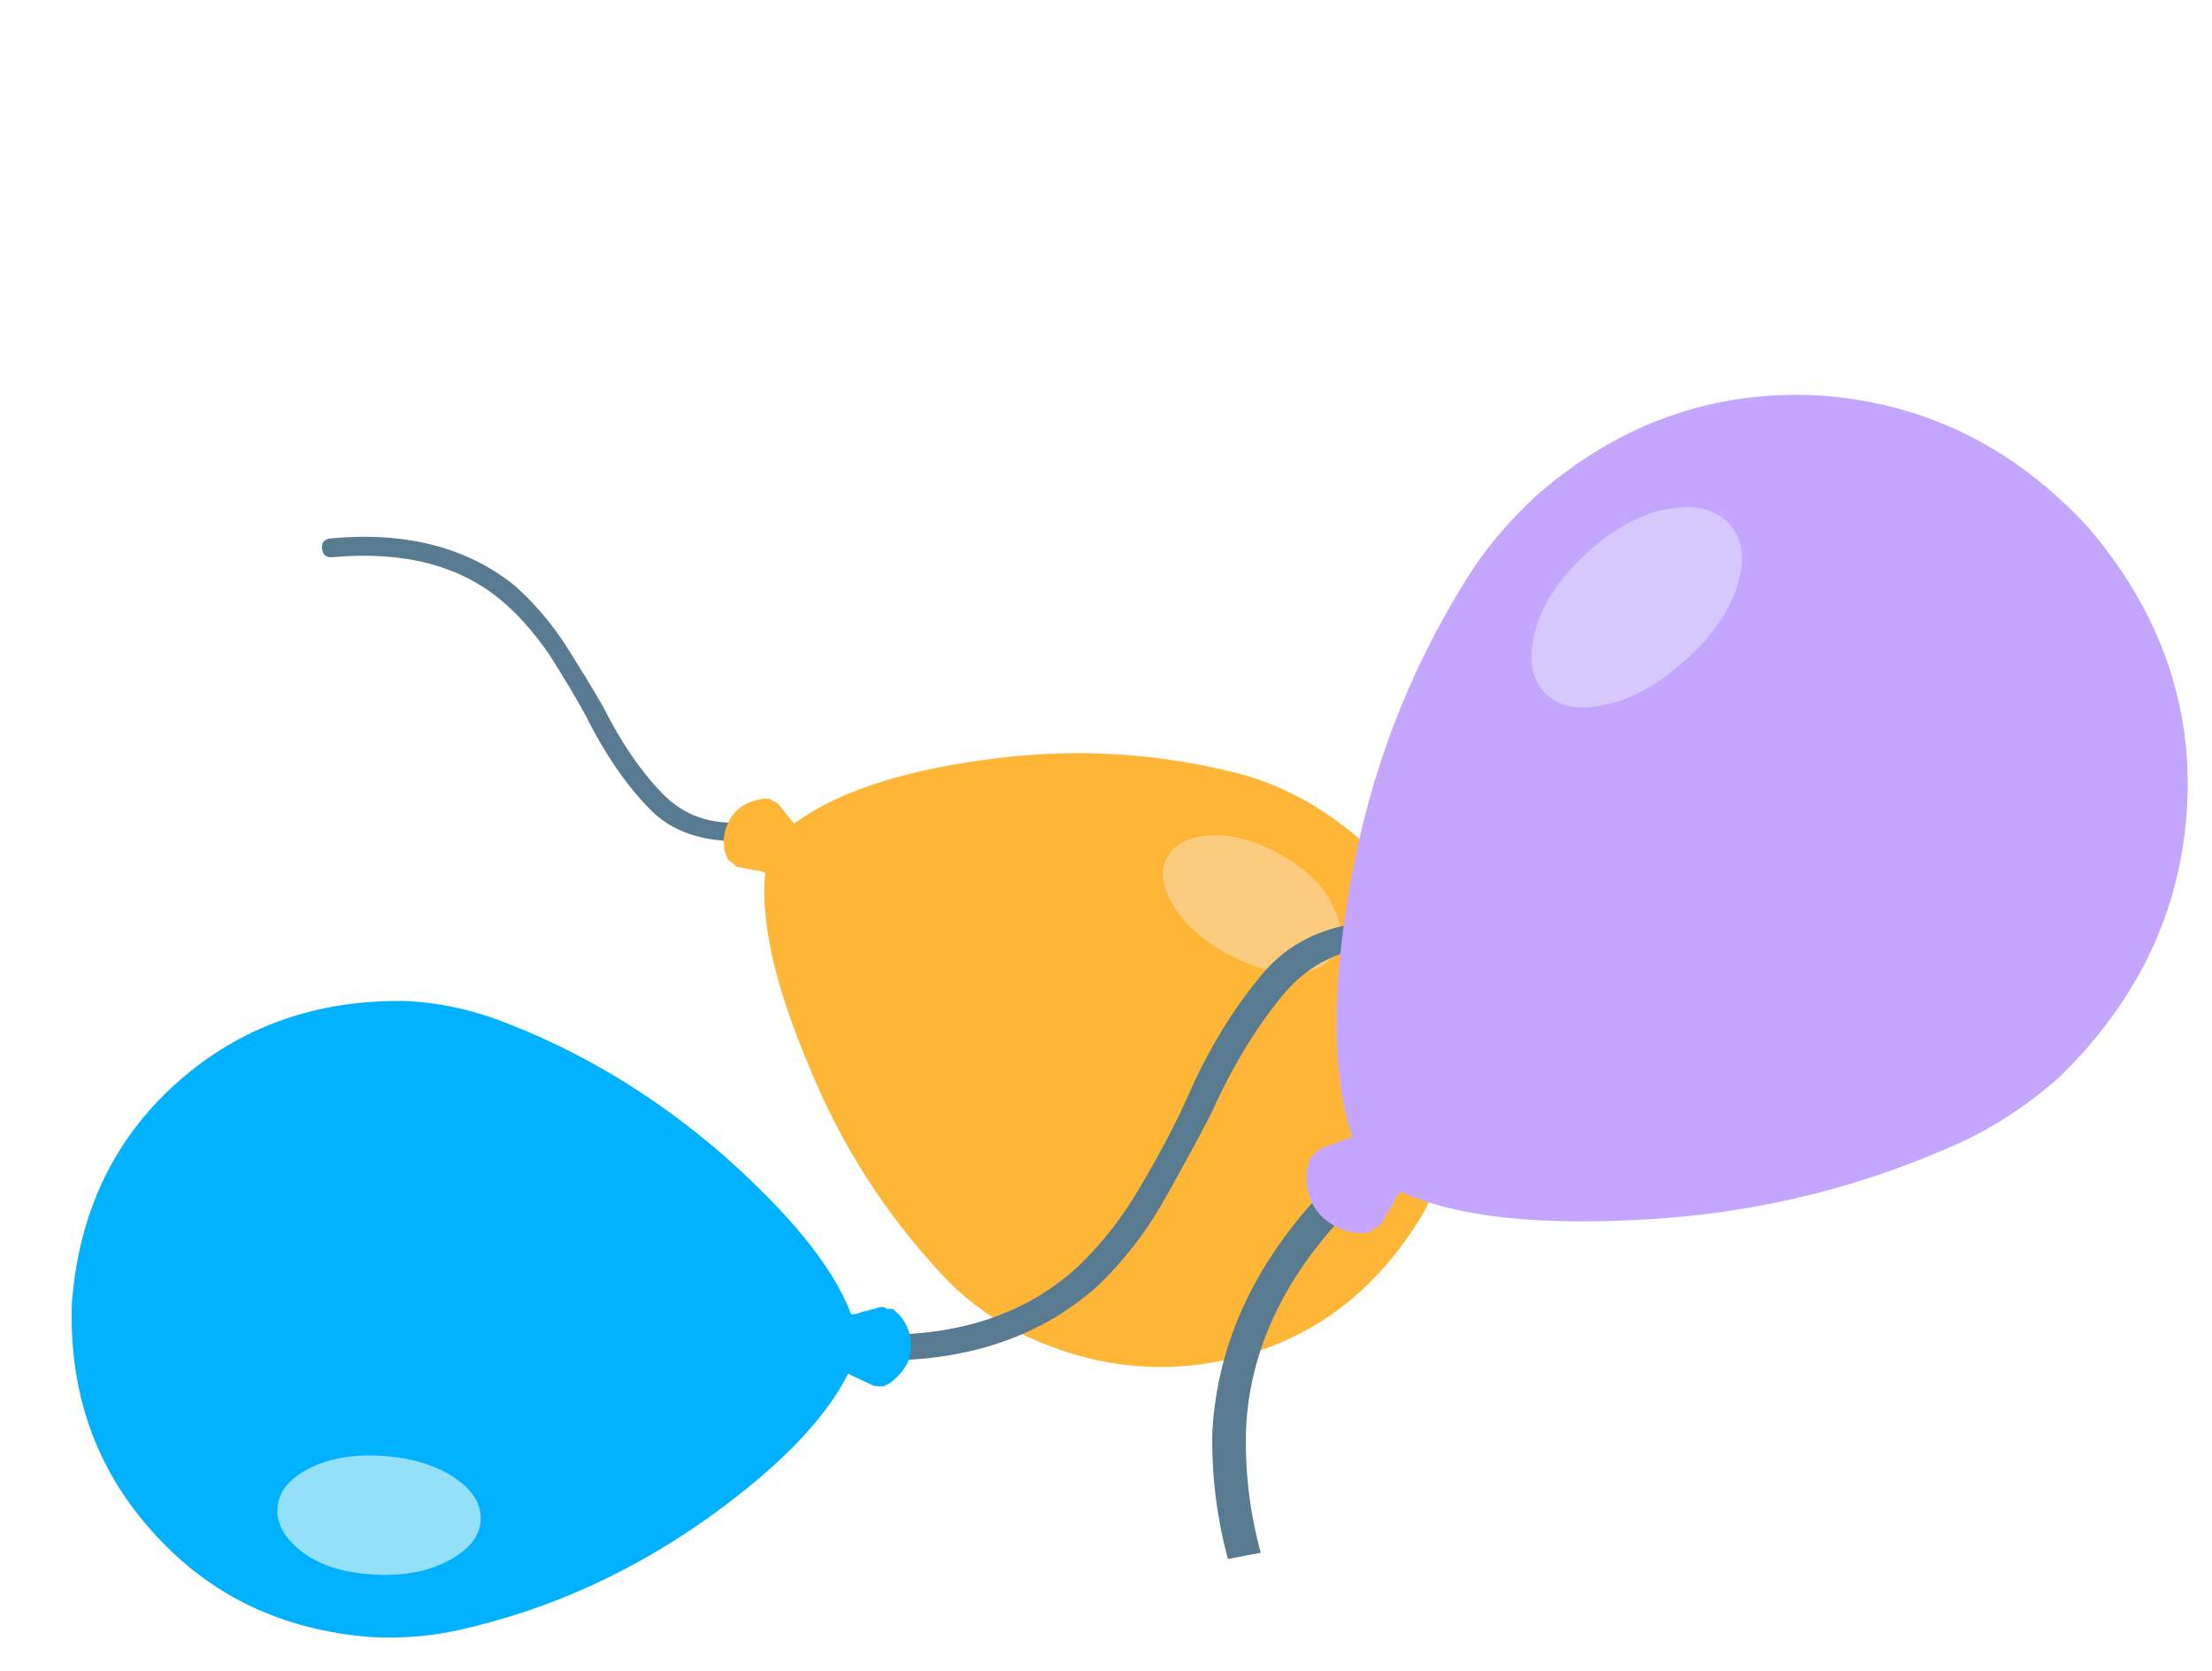 <?xml version="1.0" encoding="utf-8"?>
<!-- Generator: Adobe Illustrator 24.0.0, SVG Export Plug-In . SVG Version: 6.00 Build 0)  -->
<svg version="1.1" id="Layer_1" xmlns="http://www.w3.org/2000/svg" xmlns:xlink="http://www.w3.org/1999/xlink" x="0px" y="0px"
	 viewBox="0 0 283 213.8" style="enable-background:new 0 0 283 213.8;" xml:space="preserve">
<style type="text/css">
	.st0{opacity:0;}
	.st1{fill:#597B91;}
	.st2{fill:#FFB636;}
	.st3{fill:#FCCC7E;}
	.st4{fill:#00B1FF;}
	.st5{fill:#95E0F9;}
	.st6{fill:#C4A6FF;}
	.st7{fill:#D6C8FC;}
</style>
<g>
	<g>
		<g>
			<path class="st0" d="M97.9,111.7c-0.4-0.2-0.8-0.3-1.2-0.3l-1.9-0.4c-0.5,0-0.8-0.2-1.1-0.6l-0.5-0.3c-0.7-1.3-0.8-2.7-0.3-4.2
				c0.5-1.4,1.4-2.5,2.7-3.1c0.7-0.3,1.4-0.5,2.1-0.6l0.7,0c0.4,0.2,0.7,0.4,1.1,0.6l2.1,2.6c5.1-3.8,13.1-6.6,23.9-8.1
				c10.9-1.6,21.5-1.1,31.8,1.4c3.6,0.8,7,2.2,10.3,4.1c9.3,5.6,15.4,13.3,18.1,23.3c2.7,10,1.5,19.7-3.7,29.3
				c-5.7,9.5-13.5,15.6-23.4,18.2c-9.9,2.6-19.7,1.4-29.3-3.6c-3.3-1.9-6.2-4.1-8.7-6.8c-7.3-7.8-13.1-16.8-17.2-27
				C99.1,126,97.3,117.9,97.9,111.7z M156.7,121.9c-3.1-1.8-5.3-3.8-6.7-6.2c-1.4-2.4-1.6-4.4-0.6-6.1c1-1.7,2.9-2.6,5.7-2.7
				c2.8-0.1,5.8,0.8,8.8,2.5c3.1,1.8,5.3,3.8,6.5,6.3c1.3,2.4,1.4,4.5,0.4,6.2c-1,1.7-2.8,2.6-5.5,2.6
				C162.7,124.5,159.8,123.6,156.7,121.9z M17.5,125c-0.9-0.5-1.1-1.2-0.6-2.1c0.5-0.9,1.2-1.1,2.1-0.6c4.7,2.7,9.4,3,14.2,1.1
				c4.7-2,9.6-5,14.6-9.2c3.3-2.4,6.7-4.8,10.2-7.2c3.5-2.3,7.3-4.1,11.4-5.4c9.7-2.6,19.8-1,30.3,5c0.9,0.5,1.1,1.2,0.6,2.1
				c-0.5,0.9-1.2,1.1-2.1,0.6c-9.8-5.6-19-7.1-27.7-4.6c-3.8,1.2-7.4,2.9-10.9,5.2c-3.4,2.2-6.7,4.5-9.7,6.9
				c-5.1,4.3-10.3,7.5-15.5,9.7C29.3,128.7,23.6,128.2,17.5,125L17.5,125z"/>
		</g>
		<path class="st1" d="M95.6,107.6c0.8-0.1,1.2-0.5,1.1-1.3c-0.1-0.8-0.5-1.2-1.4-1.1c-4.3,0.4-7.8-0.8-10.6-3.7
			c-2.8-2.9-5.3-6.6-7.5-11c-1.6-2.8-3.3-5.5-5-8.2c-1.8-2.7-3.9-5.2-6.4-7.4c-6.1-4.9-14-6.9-23.5-6c-0.8,0.1-1.2,0.5-1.1,1.3
			c0.1,0.8,0.5,1.2,1.4,1.1c8.9-0.8,16.1,1,21.5,5.5c2.4,2,4.4,4.4,6.2,7c1.7,2.7,3.3,5.3,4.7,7.9c2.3,4.6,4.9,8.5,8,11.7
			C85.9,106.5,90.2,107.9,95.6,107.6L95.6,107.6z"/>
		<path class="st2" d="M97.9,111.7c-0.4-0.2-0.8-0.3-1.2-0.3l-1.9-0.4c-0.5,0-0.8-0.2-1.1-0.6l-0.5-0.3c-0.7-1.3-0.8-2.7-0.3-4.2
			c0.5-1.4,1.4-2.5,2.7-3.1c0.7-0.3,1.4-0.5,2.1-0.6l0.7,0c0.4,0.2,0.7,0.4,1.1,0.6l2.1,2.6c5.1-3.8,13.1-6.6,23.9-8.1
			c10.9-1.6,21.5-1.1,31.8,1.4c3.6,0.8,7,2.2,10.3,4.1c9.3,5.6,15.4,13.3,18.1,23.3c2.7,10,1.5,19.7-3.7,29.3
			c-5.7,9.5-13.5,15.6-23.4,18.2c-9.9,2.6-19.7,1.4-29.3-3.6c-3.3-1.9-6.2-4.1-8.7-6.8c-7.3-7.8-13.1-16.8-17.2-27
			C99.1,126,97.3,117.9,97.9,111.7z"/>
	</g>
	<path class="st3" d="M156.7,121.9c-3.1-1.8-5.3-3.8-6.7-6.2c-1.4-2.4-1.6-4.4-0.6-6.1c1-1.7,2.9-2.6,5.7-2.7
		c2.8-0.1,5.8,0.8,8.8,2.5c3.1,1.8,5.3,3.8,6.5,6.3c1.3,2.4,1.4,4.5,0.4,6.2c-1,1.7-2.8,2.6-5.5,2.6
		C162.7,124.5,159.8,123.6,156.7,121.9z"/>
</g>
<g>
	<g>
		<g>
			<path class="st0" d="M108.9,168.2c0.4,0,0.9-0.1,1.3-0.3l2-0.5c0.5-0.2,0.9-0.2,1.3,0.1l0.7,0c1.3,1,2,2.2,2.3,3.8
				c0.2,1.6-0.1,3-1.1,4.2c-0.5,0.6-1.1,1.2-1.7,1.6l-0.7,0.3c-0.4,0-0.9,0-1.3-0.1l-3.2-1.5c-3,6-9.2,12.3-18.7,19
				c-9.5,6.6-19.7,11.2-30.7,13.7c-3.8,0.9-7.7,1.2-11.6,1c-11.4-0.9-20.7-5.3-28-13.5c-7.3-8.1-10.7-17.9-10.3-29.3
				c0.9-11.6,5.4-21,13.5-28.2c8.1-7.2,17.9-10.6,29.3-10.4c4,0.2,7.8,1,11.4,2.3c10.6,3.9,20.2,9.7,29,17.3
				C101,155.3,106.6,162.1,108.9,168.2z M48.7,186.3c3.7,0.2,6.8,1.1,9.3,2.7c2.4,1.6,3.6,3.4,3.5,5.5c-0.1,2.1-1.5,3.8-4.1,5.2
				c-2.6,1.4-5.8,2-9.5,1.8c-3.7-0.2-6.8-1.1-9.1-2.8c-2.3-1.7-3.4-3.6-3.3-5.6c0.1-2.1,1.4-3.8,3.9-5.1
				C41.8,186.7,44.9,186.1,48.7,186.3z M178.5,117.9c1.1,0.1,1.6,0.6,1.6,1.7c-0.1,1.1-0.6,1.6-1.7,1.6c-5.7-0.3-10.3,1.6-13.9,5.7
				c-3.5,4.1-6.7,9.3-9.5,15.5c-2,3.9-4.1,7.7-6.3,11.6c-2.2,3.8-4.9,7.3-8.2,10.5c-7.9,7.1-18.2,10.2-30.9,9.5
				c-1.1-0.1-1.6-0.6-1.6-1.7c0.1-1.1,0.6-1.6,1.7-1.6c11.9,0.7,21.3-2.2,28.3-8.7c3-2.9,5.6-6.2,7.8-10c2.2-3.7,4.2-7.4,5.9-11.1
				c2.8-6.5,6.1-11.9,10-16.5C165.6,119.9,171.2,117.7,178.5,117.9L178.5,117.9z"/>
		</g>
		<path class="st1" d="M178.5,117.9c1.1,0.1,1.6,0.6,1.6,1.7c-0.1,1.1-0.6,1.6-1.7,1.6c-5.7-0.3-10.3,1.6-13.9,5.7
			c-3.5,4.1-6.7,9.3-9.5,15.5c-2,3.9-4.1,7.7-6.3,11.6c-2.2,3.8-4.9,7.3-8.2,10.5c-7.9,7.1-18.2,10.2-30.9,9.5
			c-1.1-0.1-1.6-0.6-1.6-1.7c0.1-1.1,0.6-1.6,1.7-1.6c11.9,0.7,21.3-2.2,28.3-8.7c3-2.9,5.6-6.2,7.8-10c2.2-3.7,4.2-7.4,5.9-11.1
			c2.8-6.5,6.1-11.9,10-16.5C165.6,119.9,171.2,117.7,178.5,117.9L178.5,117.9z"/>
		<path class="st4" d="M108.9,168.2c0.4,0,0.9-0.1,1.3-0.3l2-0.5c0.5-0.2,0.9-0.2,1.3,0.1l0.7,0c1.3,1,2,2.2,2.3,3.8
			c0.2,1.6-0.1,3-1.1,4.2c-0.5,0.6-1.1,1.2-1.7,1.6l-0.7,0.3c-0.4,0-0.9,0-1.3-0.1l-3.2-1.5c-3,6-9.2,12.3-18.7,19
			c-9.5,6.6-19.7,11.2-30.7,13.7c-3.8,0.9-7.7,1.2-11.6,1c-11.4-0.9-20.7-5.3-28-13.5c-7.3-8.1-10.7-17.9-10.3-29.3
			c0.9-11.6,5.4-21,13.5-28.2c8.1-7.2,17.9-10.6,29.3-10.4c4,0.2,7.8,1,11.4,2.3c10.6,3.9,20.2,9.7,29,17.3
			C101,155.3,106.6,162.1,108.9,168.2z"/>
	</g>
	<path class="st5" d="M48.7,186.3c3.7,0.2,6.8,1.1,9.3,2.7c2.4,1.6,3.6,3.4,3.5,5.5c-0.1,2.1-1.5,3.8-4.1,5.2
		c-2.6,1.4-5.8,2-9.5,1.8c-3.7-0.2-6.8-1.1-9.1-2.8c-2.3-1.7-3.4-3.6-3.3-5.6c0.1-2.1,1.4-3.8,3.9-5.1
		C41.8,186.7,44.9,186.1,48.7,186.3z"/>
</g>
<g>
	<g>
		<g>
			<path class="st0" d="M179.2,152.5c-0.4,0.4-0.7,0.8-0.9,1.4l-1.3,2.2c-0.2,0.6-0.6,0.9-1.2,1.1l-0.6,0.5
				c-1.9,0.3-3.7-0.2-5.2-1.3c-1.6-1.1-2.5-2.7-2.8-4.6c-0.1-1-0.1-1.9,0.2-2.9l0.3-0.8c0.4-0.4,0.8-0.7,1.2-1.1l4.1-1.5
				c-2.6-7.8-2.7-18.7-0.2-32.7c2.5-14,7.4-26.8,14.7-38.5c2.5-4.1,5.6-7.7,9.2-11c10.6-9.2,22.6-13.4,36-12.7
				C246,51.5,257.4,57,267,67.3c9.3,10.8,13.6,22.9,12.8,36.1c-0.8,13.2-6.3,24.7-16.4,34.5c-3.6,3.2-7.6,5.9-11.9,8
				c-12.6,5.8-25.9,9.2-40.1,10.1C197.2,156.9,186.4,155.8,179.2,152.5z M215.6,84.5c-3.4,3.1-6.9,5-10.3,5.7
				c-3.5,0.8-6.1,0.2-7.8-1.7c-1.7-1.9-2-4.6-1-8.1c1-3.5,3.3-6.7,6.7-9.8c3.4-3.1,6.9-4.9,10.3-5.5c3.5-0.6,6.1,0.1,7.8,2
				c1.7,1.9,2,4.5,1,7.8C221.2,78.3,219,81.5,215.6,84.5z M162.6,256.5c-1,0.9-2,0.8-2.9-0.2c-0.9-1-0.8-2,0.2-2.9
				c5.2-4.7,7.6-10.3,7.1-17c-0.5-6.6-2.3-13.8-5.3-21.7c-1.6-5.1-3.2-10.2-4.6-15.4c-1.4-5.2-2.1-10.6-2-16.2
				c0.7-13,6.9-24.7,18.5-35.1c1-0.9,2-0.9,2.9,0.2c0.9,1,0.8,2-0.2,2.9c-10.9,9.7-16.5,20.4-16.9,32c-0.1,5.2,0.5,10.3,1.9,15.4
				c1.3,5.1,2.8,10,4.5,14.7c3.2,8,5.1,15.7,5.6,23C172,243.7,169,250.4,162.6,256.5L162.6,256.5z"/>
		</g>
		<path class="st1" d="M157.1,199.5c-1.4-5.2-2.1-10.6-2-16.2c0.7-13,6.9-24.7,18.5-35.1c1-0.9,2-0.9,2.9,0.2c0.9,1,0.8,2-0.2,2.9
			c-10.9,9.7-16.5,20.4-16.9,32c-0.1,5.2,0.5,10.3,1.9,15.4"/>
		<path class="st6" d="M179.2,152.5c-0.4,0.4-0.7,0.8-0.9,1.4l-1.3,2.2c-0.2,0.6-0.6,0.9-1.2,1.1l-0.6,0.5c-1.9,0.3-3.7-0.2-5.2-1.3
			c-1.6-1.1-2.5-2.7-2.8-4.6c-0.1-1-0.1-1.9,0.2-2.9l0.3-0.8c0.4-0.4,0.8-0.7,1.2-1.1l4.1-1.5c-2.6-7.8-2.7-18.7-0.2-32.7
			c2.5-14,7.4-26.8,14.7-38.5c2.5-4.1,5.6-7.7,9.2-11c10.6-9.2,22.6-13.4,36-12.7C246,51.5,257.4,57,267,67.3
			c9.3,10.8,13.6,22.9,12.8,36.1c-0.8,13.2-6.3,24.7-16.4,34.5c-3.6,3.2-7.6,5.9-11.9,8c-12.6,5.8-25.9,9.2-40.1,10.1
			C197.2,156.9,186.4,155.8,179.2,152.5z"/>
	</g>
	<path class="st7" d="M215.6,84.5c-3.4,3.1-6.9,5-10.3,5.7c-3.5,0.8-6.1,0.2-7.8-1.7c-1.7-1.9-2-4.6-1-8.1c1-3.5,3.3-6.7,6.7-9.8
		c3.4-3.1,6.9-4.9,10.3-5.5c3.5-0.6,6.1,0.1,7.8,2c1.7,1.9,2,4.5,1,7.8C221.2,78.3,219,81.5,215.6,84.5z"/>
</g>
</svg>
